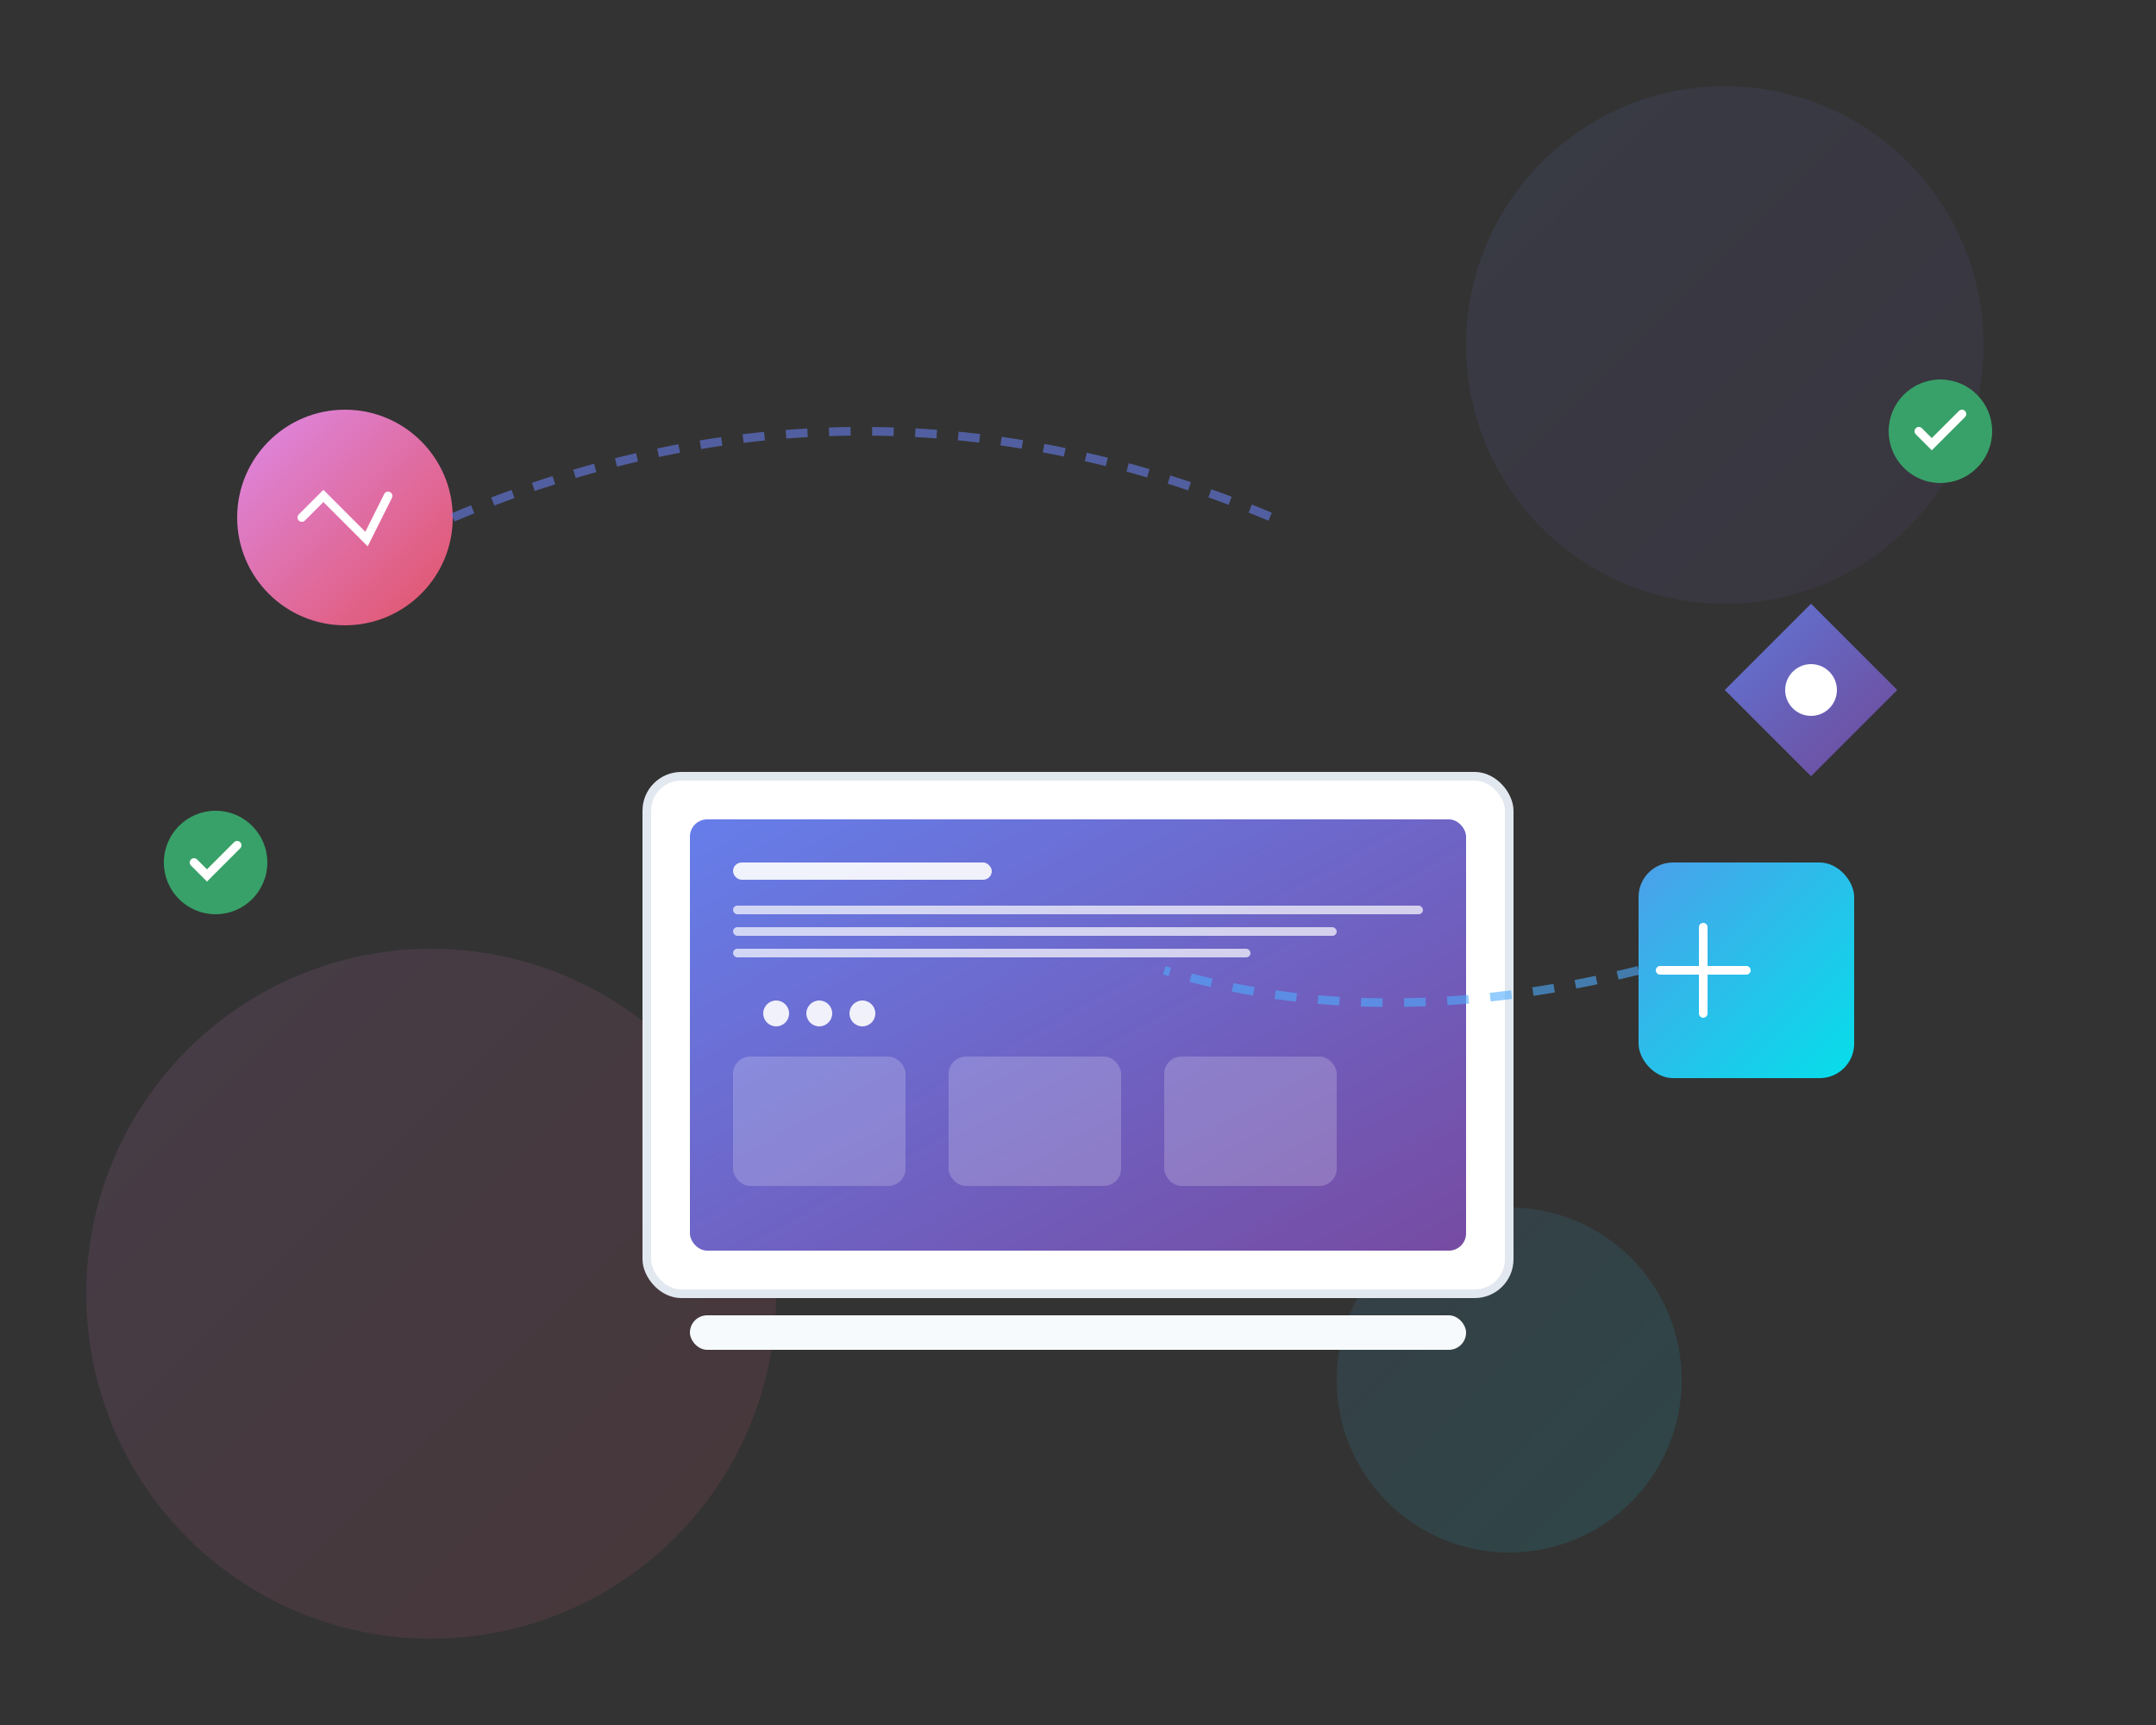 <svg width="500" height="400" viewBox="0 0 500 400" fill="none" xmlns="http://www.w3.org/2000/svg">
  <rect x="0" y="0" width="500" height="400" fill="#333333" stroke="none"/>
  <defs>
    <linearGradient id="heroGradient1" x1="0%" y1="0%" x2="100%" y2="100%">
      <stop offset="0%" style="stop-color:#667eea;stop-opacity:1" />
      <stop offset="100%" style="stop-color:#764ba2;stop-opacity:1" />
    </linearGradient>
    <linearGradient id="heroGradient2" x1="0%" y1="0%" x2="100%" y2="100%">
      <stop offset="0%" style="stop-color:#f093fb;stop-opacity:1" />
      <stop offset="100%" style="stop-color:#f5576c;stop-opacity:1" />
    </linearGradient>
    <linearGradient id="heroGradient3" x1="0%" y1="0%" x2="100%" y2="100%">
      <stop offset="0%" style="stop-color:#4facfe;stop-opacity:1" />
      <stop offset="100%" style="stop-color:#00f2fe;stop-opacity:1" />
    </linearGradient>
  </defs>
  
  <!-- Background shapes -->
  <circle cx="400" cy="80" r="60" fill="url(#heroGradient1)" opacity="0.1"/>
  <circle cx="100" cy="300" r="80" fill="url(#heroGradient2)" opacity="0.1"/>
  <circle cx="350" cy="320" r="40" fill="url(#heroGradient3)" opacity="0.1"/>
  
  <!-- Main laptop/device illustration -->
  <rect x="150" y="180" width="200" height="120" rx="8" fill="#ffffff" stroke="#e2e8f0" stroke-width="2"/>
  <rect x="160" y="190" width="180" height="100" rx="4" fill="url(#heroGradient1)"/>
  
  <!-- Screen content lines representing website -->
  <rect x="170" y="200" width="60" height="4" rx="2" fill="#ffffff" opacity="0.9"/>
  <rect x="170" y="210" width="160" height="2" rx="1" fill="#ffffff" opacity="0.7"/>
  <rect x="170" y="215" width="140" height="2" rx="1" fill="#ffffff" opacity="0.7"/>
  <rect x="170" y="220" width="120" height="2" rx="1" fill="#ffffff" opacity="0.7"/>
  
  <!-- Navigation elements -->
  <circle cx="180" cy="235" r="3" fill="#ffffff" opacity="0.9"/>
  <circle cx="190" cy="235" r="3" fill="#ffffff" opacity="0.9"/>
  <circle cx="200" cy="235" r="3" fill="#ffffff" opacity="0.9"/>
  
  <!-- Content blocks -->
  <rect x="170" y="245" width="40" height="30" rx="4" fill="#ffffff" opacity="0.2"/>
  <rect x="220" y="245" width="40" height="30" rx="4" fill="#ffffff" opacity="0.2"/>
  <rect x="270" y="245" width="40" height="30" rx="4" fill="#ffffff" opacity="0.2"/>
  
  <!-- Keyboard -->
  <rect x="160" y="305" width="180" height="8" rx="4" fill="#f7fafc"/>
  
  <!-- Floating elements representing services -->
  <circle cx="80" cy="120" r="25" fill="url(#heroGradient2)" opacity="0.9"/>
  <path d="M70 120 L75 115 L85 125 L90 115" stroke="#ffffff" stroke-width="2" fill="none" stroke-linecap="round"/>
  
  <rect x="380" y="200" width="50" height="50" rx="8" fill="url(#heroGradient3)" opacity="0.9"/>
  <path d="M395 215 L395 235 M385 225 L405 225" stroke="#ffffff" stroke-width="2" stroke-linecap="round"/>
  
  <polygon points="420,140 440,160 420,180 400,160" fill="url(#heroGradient1)" opacity="0.9"/>
  <circle cx="420" cy="160" r="6" fill="#ffffff"/>
  
  <!-- Connecting lines showing workflow -->
  <path d="M105 120 Q200 80 295 120" stroke="#667eea" stroke-width="2" stroke-dasharray="5,5" fill="none" opacity="0.6"/>
  <path d="M380 225 Q320 240 270 225" stroke="#4facfe" stroke-width="2" stroke-dasharray="5,5" fill="none" opacity="0.6"/>
  
  <!-- Success indicators -->
  <circle cx="450" cy="100" r="12" fill="#38a169"/>
  <path d="M445 100 L448 103 L455 96" stroke="#ffffff" stroke-width="2" fill="none" stroke-linecap="round"/>
  
  <circle cx="50" cy="200" r="12" fill="#38a169"/>
  <path d="M45 200 L48 203 L55 196" stroke="#ffffff" stroke-width="2" fill="none" stroke-linecap="round"/>
</svg>
